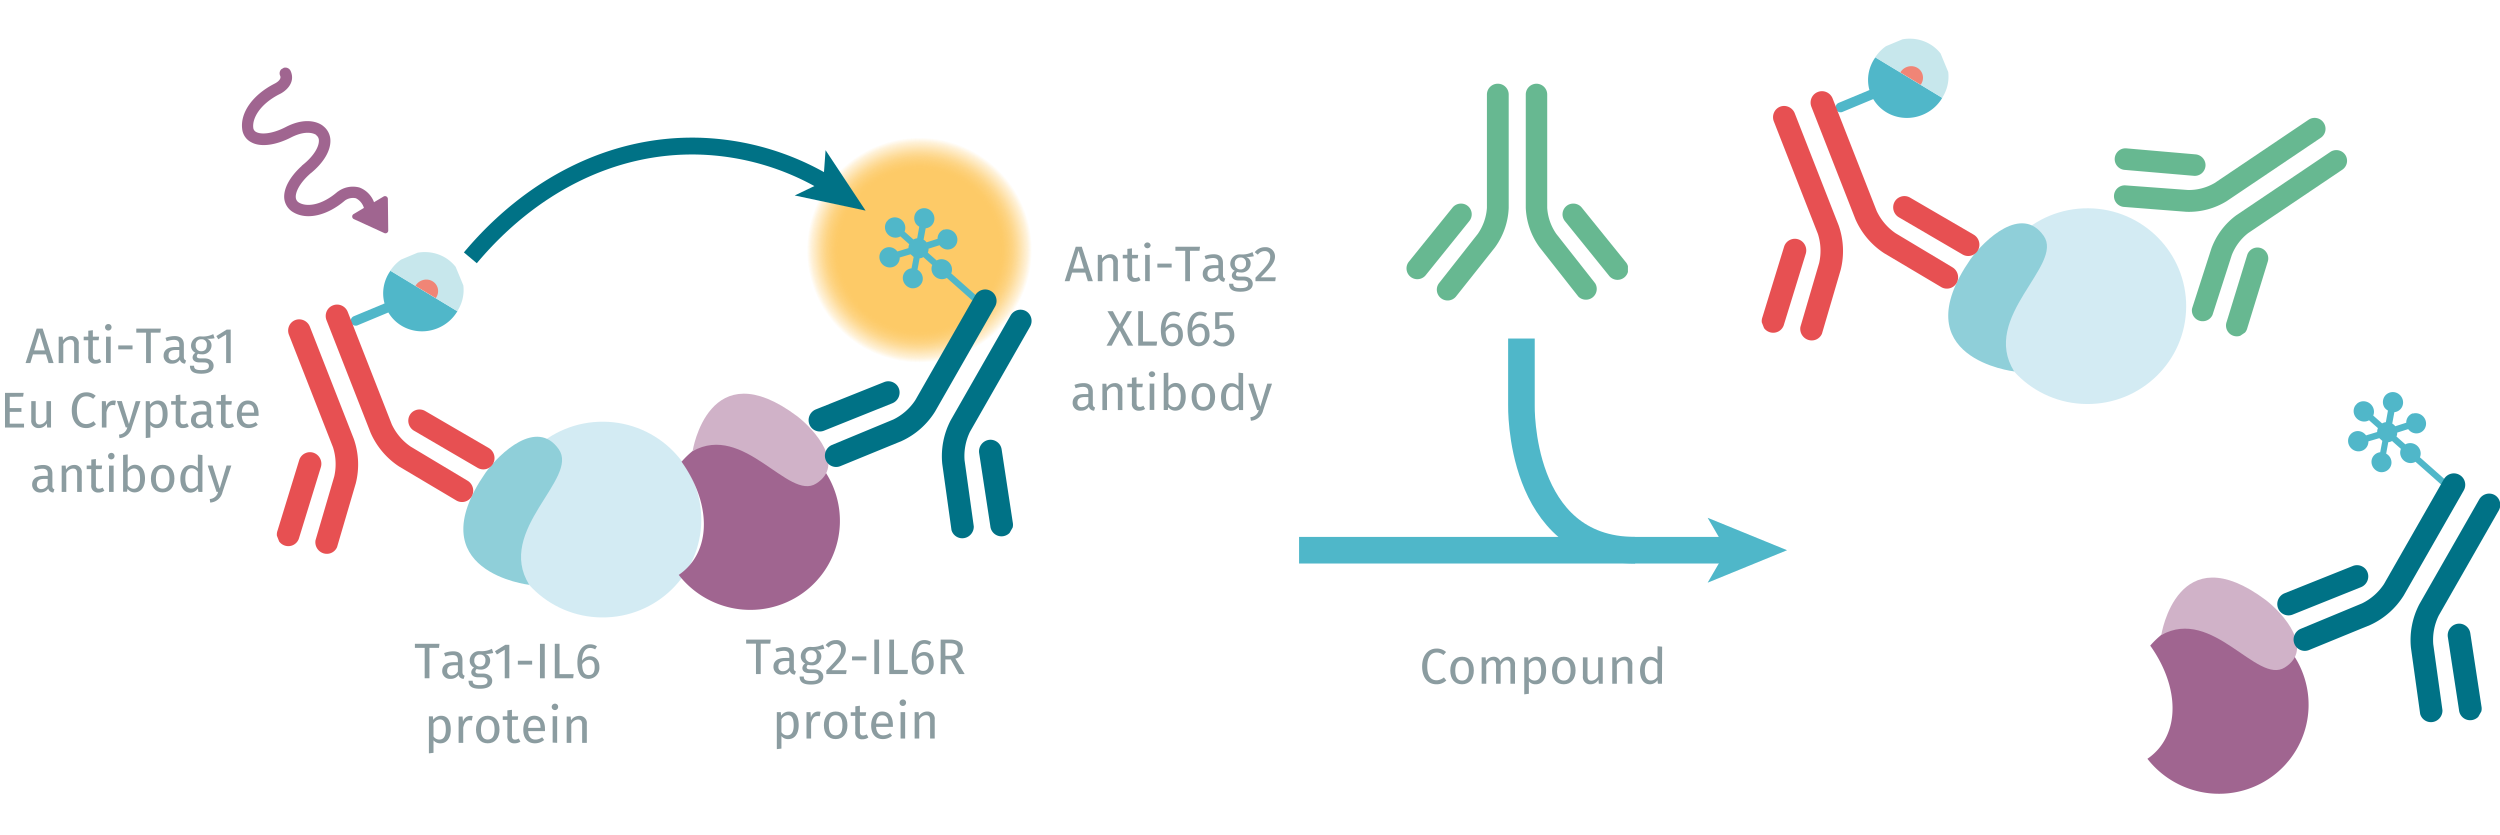 <svg id="Calque_1" data-name="Calque 1" xmlns="http://www.w3.org/2000/svg" xmlns:xlink="http://www.w3.org/1999/xlink" viewBox="0 0 700 233.77"><defs><radialGradient id="Dégradé_sans_nom_31" cx="25" cy="25" r="25" gradientUnits="userSpaceOnUse"><stop offset="0.71" stop-color="#fdca67"/><stop offset="0.74" stop-color="#fdca67" stop-opacity="0.98"/><stop offset="0.78" stop-color="#fdca67" stop-opacity="0.91"/><stop offset="0.82" stop-color="#fdca67" stop-opacity="0.81"/><stop offset="0.86" stop-color="#fdca67" stop-opacity="0.66"/><stop offset="0.9" stop-color="#fdca67" stop-opacity="0.48"/><stop offset="0.95" stop-color="#fdca67" stop-opacity="0.25"/><stop offset="0.99" stop-color="#fdca67" stop-opacity="0"/></radialGradient><symbol id="antibody-green" data-name="antibody-green" viewBox="0 0 51.27 50.27"><path d="M21.18,50.27a2.49,2.49,0,0,1-2.5-2.5V21.53a11.93,11.93,0,0,0-2.1-6l-9-11.44A2.5,2.5,0,0,1,11.46,1l9,11.44a16.65,16.65,0,0,1,3.18,9.14V47.77A2.5,2.5,0,0,1,21.18,50.27Z" fill="#67b891"/><path d="M12.62,22.53a2.48,2.48,0,0,1-1.94-.93L.56,9.07A2.5,2.5,0,1,1,4.44,5.93L14.57,18.46A2.5,2.5,0,0,1,14.19,22,2.46,2.46,0,0,1,12.62,22.53Z" fill="#67b891"/><path d="M30.09,50.27a2.5,2.5,0,0,1-2.5-2.5V21.53a16.65,16.65,0,0,1,3.18-9.14L39.81,1a2.5,2.5,0,0,1,3.92,3.1l-9,11.44a11.93,11.93,0,0,0-2.1,6V47.77A2.5,2.5,0,0,1,30.09,50.27Z" fill="#67b891"/><path d="M38.64,22.53A2.43,2.43,0,0,1,37.08,22a2.49,2.49,0,0,1-.38-3.51L46.82,5.93a2.5,2.5,0,0,1,3.89,3.14L40.59,21.6A2.5,2.5,0,0,1,38.64,22.53Z" fill="#67b891"/></symbol><symbol id="assay-fluorophore-donor-cryptate-left" data-name="assay-fluorophore-donor-cryptate-left" viewBox="0 0 17.27 25.51"><path d="M15.46,3.31,9.6,7.46l-2,1.41L1.38,13.28a8.62,8.62,0,0,0,6.23,3.89v7.25a1.1,1.1,0,0,0,2.19,0V17.15A8.63,8.63,0,0,0,17.27,8.6,8.55,8.55,0,0,0,15.46,3.31Z" fill="#50b7c9"/><path d="M15.46,3.34a8.63,8.63,0,0,0-14.08,10Z" fill="#c7e7ec"/><path d="M10.91,6.53a2.62,2.62,0,0,0-4.84,1.4,2.58,2.58,0,0,0,.57,1.63" fill="#f08576"/></symbol><symbol id="assay-protein-tag" data-name="assay-protein-tag" viewBox="0 0 52.44 43.49"><circle cx="30.69" cy="21.75" r="21.75" fill="#d3ebf3"/><path d="M14.63,36.38C7,24.3,25.52,12.67,20.89,6.19,16-.72,7.89,7.14,4.82,11.5-10.19,33.72,14.63,36.38,14.63,36.38Z" fill="#8fcfd9"/></symbol><symbol id="assay-fluorophore-emission-yellow" data-name="assay-fluorophore-emission-yellow" viewBox="0 0 50 50"><path d="M48.23,34.22a25,25,0,1,1-1.7-21.92A25,25,0,0,1,48.23,34.22Z" fill="url(#Dégradé_sans_nom_31)"/></symbol><symbol id="assay-fluorophore-acceptor-XL665" data-name="assay-fluorophore-acceptor-XL665" viewBox="0 0 16.17 25.51"><path d="M15.06,10.44a2.23,2.23,0,0,0-2.58.26L10.26,9.42a1.87,1.87,0,0,0,0-.86l2.22-1.29a2.22,2.22,0,0,0,3.39-2.78,2.27,2.27,0,0,0-1.35-1,2.22,2.22,0,0,0-1.69.23A2.19,2.19,0,0,0,11.8,5a2.16,2.16,0,0,0,0,1L9.55,7.32a2.2,2.2,0,0,0-.76-.43V4.33a2.23,2.23,0,1,0-1.41,0V6.89a2.2,2.2,0,0,0-.76.43L4.41,6a2.31,2.31,0,0,0,0-1,2.13,2.13,0,0,0-1-1.35,2.23,2.23,0,1,0,.35,3.59L5.91,8.55a2.2,2.2,0,0,0,0,.44,2,2,0,0,0,0,.43L3.69,10.7a2.24,2.24,0,0,0-2.58-.26,2.24,2.24,0,0,0-.81,3,2.27,2.27,0,0,0,1.35,1,2.3,2.3,0,0,0,.58.07,2.22,2.22,0,0,0,1.11-.29,2.19,2.19,0,0,0,1-1.35,2.16,2.16,0,0,0,0-1l2.22-1.29a2.08,2.08,0,0,0,.76.44v2.56a2.22,2.22,0,0,0,0,4.21V24.8a.71.71,0,1,0,1.41,0V17.86a2.21,2.21,0,0,0,1.52-2.1,2.24,2.24,0,0,0-1.52-2.11V11.09a2,2,0,0,0,.76-.44l2.21,1.28a2.3,2.3,0,0,0,0,1,2.13,2.13,0,0,0,1,1.35,2.18,2.18,0,0,0,1.11.3,1.89,1.89,0,0,0,.58-.08,2.22,2.22,0,0,0,.54-4.07Z" fill="#50b7c9"/></symbol><symbol id="assay-compound-purple-tag" data-name="assay-compound-purple-tag" viewBox="0 0 44.29 42.22"><path d="M20,2.53C17.58,12,11.19,18.7,3.68,18.7a12.61,12.61,0,0,1-3.25-.44A19.85,19.85,0,1,0,20,2.53Z" fill="#a06590"/><path d="M23.37,2.87c12.25,4.5,5.25,23.22,12.2,25.35,7.39,2.28,8.9-7.9,8.7-12.76C42.83-9,23.37,2.87,23.37,2.87Z" fill="#d0b2c8"/></symbol><symbol id="assay-antibody-blue" data-name="assay-antibody-blue" viewBox="0 0 51.27 50.27"><path d="M21.18,50.27a2.49,2.49,0,0,1-2.5-2.5V21.53a11.93,11.93,0,0,0-2.1-6l-9-11.44A2.5,2.5,0,0,1,11.46,1l9,11.44a16.65,16.65,0,0,1,3.18,9.14V47.77A2.5,2.5,0,0,1,21.18,50.27Z" fill="#007286"/><path d="M12.62,22.53a2.48,2.48,0,0,1-1.94-.93L.56,9.07A2.5,2.5,0,1,1,4.44,5.93L14.57,18.46A2.5,2.5,0,0,1,14.19,22,2.46,2.46,0,0,1,12.62,22.53Z" fill="#007286"/><path d="M30.09,50.27a2.5,2.5,0,0,1-2.5-2.5V21.53a16.65,16.65,0,0,1,3.18-9.14L39.81,1a2.5,2.5,0,0,1,3.92,3.1l-9,11.44a11.93,11.93,0,0,0-2.1,6V47.77A2.5,2.5,0,0,1,30.09,50.27Z" fill="#007286"/><path d="M38.64,22.53A2.43,2.43,0,0,1,37.08,22a2.49,2.49,0,0,1-.38-3.51L46.82,5.93a2.5,2.5,0,0,1,3.89,3.14L40.59,21.6A2.5,2.5,0,0,1,38.64,22.53Z" fill="#007286"/></symbol><symbol id="antibody-red" data-name="antibody-red" viewBox="0 0 51.27 50.27"><path d="M21.18,50.27a2.49,2.49,0,0,1-2.5-2.5V21.53a11.93,11.93,0,0,0-2.1-6l-9-11.44A2.5,2.5,0,0,1,11.46,1l9,11.44a16.65,16.65,0,0,1,3.18,9.14V47.77A2.5,2.5,0,0,1,21.18,50.27Z" fill="#e75052"/><path d="M12.62,22.53a2.48,2.48,0,0,1-1.94-.93L.56,9.07A2.5,2.5,0,1,1,4.44,5.93L14.57,18.46A2.5,2.5,0,0,1,14.19,22,2.46,2.46,0,0,1,12.62,22.53Z" fill="#e75052"/><path d="M30.09,50.27a2.5,2.5,0,0,1-2.5-2.5V21.53a16.65,16.65,0,0,1,3.18-9.14L39.81,1a2.5,2.5,0,0,1,3.92,3.1l-9,11.44a11.93,11.93,0,0,0-2.1,6V47.77A2.5,2.5,0,0,1,30.09,50.27Z" fill="#e75052"/><path d="M38.65,22.53A2.44,2.44,0,0,1,37.08,22a2.49,2.49,0,0,1-.38-3.51L46.82,5.93a2.5,2.5,0,0,1,3.89,3.14L40.59,21.6A2.5,2.5,0,0,1,38.65,22.53Z" fill="#e75052"/></symbol><symbol id="assay-stimulation" data-name="assay-stimulation" viewBox="0 0 20.1 42.52"><path d="M12.7,20.42a1,1,0,0,0-.29-.08C9,19.89,7.13,18.63,6.53,17.6a1.4,1.4,0,0,1-.13-1.32l0-.1s.81-2,4.93-2.3c3.9-.23,7-1.56,8.16-3.54a3.64,3.64,0,0,0,.23-3.49c-1.45-3.31-5.85-5.24-11.2-4.91H8.48s-1.88.2-2-.86a1.27,1.27,0,1,0-2.51.38c.42,2.76,3.31,3.17,4.82,3,4.84-.28,7.86,1.51,8.7,3.41A1.15,1.15,0,0,1,17.37,9c-.62,1-2.76,2.13-6.15,2.33-5.55.34-7,3.42-7.17,4a4,4,0,0,0,.29,3.54c1.14,1.95,3.78,3.36,7.29,3.9l.07,0c3.42.6,5.16,1.92,5.63,2.87a1.36,1.36,0,0,1,0,1.31c-.93,1.73-3.93,3.11-8.54,2.3H8.63A5.62,5.62,0,0,0,4.17,30.9a5.39,5.39,0,0,0-1.09,4.39H.63a.62.62,0,0,0-.54.94l3.54,6a.62.62,0,0,0,1,0l4.16-6a.62.62,0,0,0-.51-1H5.64a3.42,3.42,0,0,1,.42-2.71,3.09,3.09,0,0,1,2.31-.8c5.12.87,9.49-.54,11.14-3.6a3.9,3.9,0,0,0,.1-3.62C18.66,22.62,16.16,21.12,12.7,20.42Z" fill="#a06590"/></symbol></defs><line x1="363.74" y1="154.06" x2="484.6" y2="154.06" fill="none" stroke="#4fb7c9" stroke-miterlimit="10" stroke-width="7.45"/><polygon points="500.38 154.06 478.14 163.15 483.42 154.06 478.14 144.98 500.38 154.06" fill="#4fb7c9"/><path d="M457.83,154.06C425,154.06,426,113.45,426,113.45V94.78" fill="none" stroke="#4fb7c9" stroke-miterlimit="10" stroke-width="7.45"/><path d="M404.9,182.57l-.73.85a2.82,2.82,0,0,0-1.86-.71c-1.46,0-2.68,1-2.68,3.89s1.16,3.88,2.66,3.88a3.24,3.24,0,0,0,2-.81l.67.86a3.8,3.8,0,0,1-2.76,1.07c-2.34,0-4-1.75-4-5s1.83-5,4-5A3.79,3.79,0,0,1,404.9,182.57Z" fill="#8b9ca0"/><path d="M412.67,187.74c0,2.28-1.21,3.86-3.3,3.86s-3.29-1.51-3.29-3.85,1.21-3.86,3.31-3.86S412.67,185.4,412.67,187.74Zm-5.2,0c0,1.92.67,2.82,1.9,2.82s1.91-.9,1.91-2.83-.67-2.82-1.89-2.82S407.47,185.82,407.47,187.75Z" fill="#8b9ca0"/><path d="M424.2,186.14v5.3h-1.28v-5.12c0-1.1-.48-1.43-1-1.43-.8,0-1.23.52-1.74,1.31v5.24h-1.29v-5.12c0-1.1-.47-1.43-1-1.43-.8,0-1.25.52-1.74,1.31v5.24h-1.29v-7.39h1.11l.11,1.08a2.46,2.46,0,0,1,2.13-1.24,1.86,1.86,0,0,1,1.86,1.33,2.56,2.56,0,0,1,2.2-1.33A2,2,0,0,1,424.2,186.14Z" fill="#8b9ca0"/><path d="M432.91,187.74c0,2.24-1,3.86-2.9,3.86a2.35,2.35,0,0,1-1.93-.84v3.5l-1.29.16V184.05h1.11l.09,1a2.69,2.69,0,0,1,2.19-1.16C432.14,183.89,432.91,185.41,432.91,187.74Zm-1.39,0c0-1.92-.56-2.83-1.66-2.83a2.23,2.23,0,0,0-1.78,1.15v3.6a1.9,1.9,0,0,0,1.62.89C430.88,190.55,431.52,189.67,431.52,187.74Z" fill="#8b9ca0"/><path d="M441.16,187.74c0,2.28-1.21,3.86-3.3,3.86s-3.29-1.51-3.29-3.85,1.21-3.86,3.31-3.86S441.16,185.4,441.16,187.74Zm-5.2,0c0,1.92.67,2.82,1.9,2.82s1.91-.9,1.91-2.83-.67-2.82-1.89-2.82S436,185.82,436,187.75Z" fill="#8b9ca0"/><path d="M447.67,191.44l-.1-1.15a2.49,2.49,0,0,1-2.3,1.31,2,2,0,0,1-2.06-2.25v-5.3h1.29v5.16c0,1,.34,1.38,1.13,1.38a2.21,2.21,0,0,0,1.85-1.27v-5.27h1.29v7.39Z" fill="#8b9ca0"/><path d="M457.05,186.14v5.3h-1.29v-5.12c0-1.1-.45-1.43-1.17-1.43a2.23,2.23,0,0,0-1.87,1.31v5.24h-1.29v-7.39h1.11l.11,1.1a2.66,2.66,0,0,1,2.25-1.26A2,2,0,0,1,457.05,186.14Z" fill="#8b9ca0"/><path d="M465.35,191.44h-1.14l-.12-1A2.46,2.46,0,0,1,462,191.6c-1.8,0-2.79-1.52-2.79-3.82s1.09-3.89,2.9-3.89a2.64,2.64,0,0,1,2,.91v-3.87l1.29.15Zm-1.29-1.95v-3.62a2.13,2.13,0,0,0-1.71-1c-1.11,0-1.79.92-1.79,2.84s.61,2.83,1.68,2.83A2.13,2.13,0,0,0,464.06,189.49Z" fill="#8b9ca0"/><use width="51.27" height="50.27" transform="translate(455.82 84.27) rotate(180) scale(1.21)" xlink:href="#antibody-green"/><use width="51.27" height="50.27" transform="translate(620.52 98.56) rotate(-123.96) scale(1.21)" xlink:href="#antibody-green"/><path d="M9.23,99.23l-.73,2.42H7.16L10.26,92h1.68L15,101.65h-1.4l-.73-2.42Zm1.84-6.12-1.51,5h3Z" fill="#8b9ca0"/><path d="M22.05,96.36v5.29H20.76V96.54c0-1.11-.45-1.43-1.17-1.43a2.24,2.24,0,0,0-1.87,1.3v5.24H16.43V94.27h1.11l.11,1.09A2.69,2.69,0,0,1,19.9,94.1,2,2,0,0,1,22.05,96.36Z" fill="#8b9ca0"/><path d="M26.71,101.82a1.85,1.85,0,0,1-2-2.1V95.27H23.43v-1h1.29V92.61L26,92.45v1.82h1.75l-.14,1H26v4.39c0,.75.23,1.1.88,1.1a1.85,1.85,0,0,0,1-.32l.49.88A2.85,2.85,0,0,1,26.71,101.82Z" fill="#8b9ca0"/><path d="M31.23,91.61a.91.91,0,1,1-.91-.88A.86.86,0,0,1,31.23,91.61Zm-1.54,10V94.27H31v7.38Z" fill="#8b9ca0"/><path d="M37.11,96.72v1.1h-4v-1.1Z" fill="#8b9ca0"/><path d="M42.23,93.14v8.51H40.9V93.14H38.16V92h6.89l-.14,1.14Z" fill="#8b9ca0"/><path d="M52.1,100.93l-.29.89a1.48,1.48,0,0,1-1.44-1.1,2.52,2.52,0,0,1-2.2,1.1,2.15,2.15,0,0,1-2.36-2.23c0-1.58,1.19-2.43,3.25-2.43H50.2v-.55c0-1.06-.52-1.45-1.54-1.45a6.37,6.37,0,0,0-2,.39l-.32-.94a7.14,7.14,0,0,1,2.55-.51c1.77,0,2.59.91,2.59,2.46v3.37C51.49,100.58,51.73,100.79,52.1,100.93Zm-1.9-1.22V98h-1c-1.36,0-2,.51-2,1.52a1.16,1.16,0,0,0,1.27,1.33A1.9,1.9,0,0,0,50.2,99.71Z" fill="#8b9ca0"/><path d="M57.93,94.83a1.94,1.94,0,0,1,1.3,1.87,2.51,2.51,0,0,1-2.82,2.5,2.87,2.87,0,0,1-.93-.14.91.91,0,0,0-.37.69c0,.33.21.6,1,.6h1.17c1.52,0,2.53.87,2.53,2.05,0,1.42-1.18,2.24-3.46,2.24s-3.17-.74-3.17-2.24h1.16c0,.84.38,1.23,2,1.23s2.15-.41,2.15-1.15-.56-1-1.48-1H55.83c-1.32,0-1.91-.66-1.91-1.4a1.6,1.6,0,0,1,.81-1.3,2.13,2.13,0,0,1-1.24-2,2.64,2.64,0,0,1,2.84-2.58,6.34,6.34,0,0,0,3.38-.65l.37,1.16A7.33,7.33,0,0,1,57.93,94.83ZM54.8,96.68a1.5,1.5,0,0,0,1.56,1.67c1,0,1.55-.62,1.55-1.68A1.43,1.43,0,0,0,56.33,95,1.48,1.48,0,0,0,54.8,96.68Z" fill="#8b9ca0"/><path d="M63.32,101.65v-8L61.13,95l-.56-.91,2.9-1.8H64.6v9.37Z" fill="#8b9ca0"/><path d="M2.73,111.11v3.15H6v1.07H2.73v3.3h4v1.07H1.4V110H6.63l-.16,1.07Z" fill="#8b9ca0"/><path d="M13.2,119.7l-.09-1.15a2.49,2.49,0,0,1-2.3,1.31,2,2,0,0,1-2.06-2.25v-5.3H10v5.16c0,1,.34,1.39,1.13,1.39A2.24,2.24,0,0,0,13,117.58v-5.27h1.29v7.39Z" fill="#8b9ca0"/><path d="M26.8,110.83l-.73.85a2.82,2.82,0,0,0-1.86-.71c-1.46,0-2.68,1-2.68,3.89s1.16,3.88,2.66,3.88a3.24,3.24,0,0,0,2-.81l.67.86a3.8,3.8,0,0,1-2.76,1.07c-2.34,0-4-1.75-4-5s1.82-5,4-5A3.79,3.79,0,0,1,26.8,110.83Z" fill="#8b9ca0"/><path d="M32.45,112.23l-.23,1.26a2.23,2.23,0,0,0-.65-.08c-.92,0-1.46.66-1.76,2.07v4.22H28.52v-7.39h1.1l.13,1.5a2.11,2.11,0,0,1,2-1.66A2.89,2.89,0,0,1,32.45,112.23Z" fill="#8b9ca0"/><path d="M33.45,122.68l-.14-1a2.51,2.51,0,0,0,2.33-2h-.43l-2.48-7.39H34.1l2,6.45L38,112.31h1.33l-2.46,7.43A3.75,3.75,0,0,1,33.45,122.68Z" fill="#8b9ca0"/><path d="M46.93,116c0,2.24-1,3.86-2.9,3.86A2.35,2.35,0,0,1,42.1,119v3.51l-1.29.15V112.31h1.11l.09,1a2.69,2.69,0,0,1,2.19-1.16C46.16,112.15,46.93,113.67,46.93,116Zm-1.39,0c0-1.92-.56-2.83-1.66-2.83a2.23,2.23,0,0,0-1.78,1.15v3.6a1.9,1.9,0,0,0,1.62.89C44.9,118.81,45.54,117.93,45.54,116Z" fill="#8b9ca0"/><path d="M51.2,119.86a1.85,1.85,0,0,1-2-2.1v-4.45H47.92v-1h1.29v-1.66l1.29-.16v1.82h1.75l-.14,1H50.5v4.4c0,.74.24,1.09.88,1.09a1.83,1.83,0,0,0,1-.32l.49.88A2.78,2.78,0,0,1,51.2,119.86Z" fill="#8b9ca0"/><path d="M59.77,119l-.3.89a1.48,1.48,0,0,1-1.44-1.1,2.51,2.51,0,0,1-2.2,1.1,2.14,2.14,0,0,1-2.35-2.22c0-1.59,1.19-2.44,3.25-2.44h1.13v-.55c0-1.06-.51-1.45-1.54-1.45a6.73,6.73,0,0,0-2,.39l-.32-.94a7.12,7.12,0,0,1,2.55-.5c1.78,0,2.59.91,2.59,2.45V118C59.15,118.62,59.39,118.83,59.77,119Zm-1.91-1.22v-1.7h-1c-1.36,0-2,.51-2,1.52a1.17,1.17,0,0,0,1.28,1.33A1.9,1.9,0,0,0,57.86,117.75Z" fill="#8b9ca0"/><path d="M63.87,119.86a1.85,1.85,0,0,1-2-2.1v-4.45H60.59v-1h1.29v-1.66l1.29-.16v1.82h1.75l-.14,1H63.17v4.4c0,.74.24,1.09.88,1.09a1.83,1.83,0,0,0,1-.32l.49.88A2.78,2.78,0,0,1,63.87,119.86Z" fill="#8b9ca0"/><path d="M72.4,116.45H67.69c.13,1.71.92,2.36,2,2.36a3.1,3.1,0,0,0,1.92-.64l.56.77a4.06,4.06,0,0,1-2.58.92c-2.06,0-3.26-1.44-3.26-3.78s1.16-3.93,3.06-3.93,3,1.38,3,3.64C72.42,116,72.41,116.28,72.4,116.45Zm-1.25-1c0-1.44-.57-2.24-1.74-2.24-1,0-1.62.69-1.72,2.32h3.46Z" fill="#8b9ca0"/><path d="M15.24,137l-.29.9a1.51,1.51,0,0,1-1.45-1.11,2.5,2.5,0,0,1-2.19,1.11A2.16,2.16,0,0,1,9,135.68c0-1.58,1.19-2.44,3.25-2.44h1.14v-.55c0-1.06-.52-1.45-1.54-1.45a6.61,6.61,0,0,0-2,.39l-.33-.94a7.43,7.43,0,0,1,2.55-.5c1.78,0,2.6.91,2.6,2.45V136C14.63,136.66,14.86,136.87,15.24,137Zm-1.9-1.22V134.1h-1c-1.36,0-2,.5-2,1.51a1.16,1.16,0,0,0,1.27,1.33A1.9,1.9,0,0,0,13.34,135.79Z" fill="#8b9ca0"/><path d="M22.89,132.44v5.3H21.6v-5.12c0-1.1-.45-1.42-1.17-1.42a2.22,2.22,0,0,0-1.87,1.3v5.24H17.27v-7.38h1.11l.11,1.09a2.66,2.66,0,0,1,2.25-1.26A2,2,0,0,1,22.89,132.44Z" fill="#8b9ca0"/><path d="M27.55,137.91a1.86,1.86,0,0,1-2-2.11v-4.45H24.27v-1h1.29v-1.67l1.29-.16v1.83H28.6l-.14,1H26.85v4.4c0,.74.23,1.09.88,1.09a1.85,1.85,0,0,0,1-.32l.49.88A2.78,2.78,0,0,1,27.55,137.91Z" fill="#8b9ca0"/><path d="M32.07,127.69a.91.91,0,1,1-.91-.88A.86.86,0,0,1,32.07,127.69Zm-1.54,10.05v-7.38h1.29v7.38Z" fill="#8b9ca0"/><path d="M40.6,134c0,2.31-1.11,3.87-2.9,3.87a2.43,2.43,0,0,1-2-1l-.13.82H34.47V127.39l1.29-.16v4a2.49,2.49,0,0,1,2.09-1.09C39.52,130.19,40.6,131.57,40.6,134Zm-1.39,0c0-2.1-.69-2.83-1.72-2.83a2.09,2.09,0,0,0-1.73,1.15v3.53a2,2,0,0,0,1.63,1C38.47,136.88,39.21,136.06,39.21,134Z" fill="#8b9ca0"/><path d="M48.84,134c0,2.28-1.2,3.87-3.29,3.87s-3.29-1.52-3.29-3.86,1.2-3.86,3.3-3.86S48.84,131.7,48.84,134Zm-5.19,0c0,1.92.67,2.82,1.9,2.82s1.91-.9,1.91-2.83-.68-2.82-1.9-2.82S43.65,132.12,43.65,134.05Z" fill="#8b9ca0"/><path d="M56.68,137.74H55.55l-.13-1a2.47,2.47,0,0,1-2.13,1.2c-1.79,0-2.79-1.53-2.79-3.83s1.1-3.89,2.9-3.89a2.64,2.64,0,0,1,2,.91v-3.87l1.29.16Zm-1.29-2v-3.61a2.11,2.11,0,0,0-1.71-1c-1.1,0-1.79.92-1.79,2.84s.62,2.83,1.68,2.83A2.1,2.1,0,0,0,55.39,135.79Z" fill="#8b9ca0"/><path d="M58.86,140.72l-.14-1a2.51,2.51,0,0,0,2.34-2h-.43l-2.48-7.38h1.37l2,6.44,1.93-6.44h1.33l-2.47,7.42A3.73,3.73,0,0,1,58.86,140.72Z" fill="#8b9ca0"/><path d="M120.24,181.4v8.52h-1.33V181.4h-2.74v-1.13h6.89l-.14,1.13Z" fill="#8b9ca0"/><path d="M130.11,189.19l-.29.89a1.47,1.47,0,0,1-1.44-1.1,2.52,2.52,0,0,1-2.2,1.1,2.15,2.15,0,0,1-2.36-2.22c0-1.58,1.19-2.44,3.25-2.44h1.14v-.55c0-1.06-.52-1.45-1.54-1.45a6.67,6.67,0,0,0-2,.39l-.32-.94a7.12,7.12,0,0,1,2.55-.5c1.78,0,2.59.91,2.59,2.45v3.37C129.5,188.84,129.74,189.05,130.11,189.19Zm-1.9-1.22v-1.69h-1c-1.36,0-2,.5-2,1.51a1.16,1.16,0,0,0,1.27,1.33A1.9,1.9,0,0,0,128.21,188Z" fill="#8b9ca0"/><path d="M135.94,183.1a1.93,1.93,0,0,1,1.3,1.86,2.52,2.52,0,0,1-2.82,2.51,2.88,2.88,0,0,1-.93-.15.92.92,0,0,0-.37.69c0,.34.21.6,1,.6h1.17c1.52,0,2.53.87,2.53,2,0,1.43-1.18,2.24-3.46,2.24s-3.17-.74-3.17-2.24h1.16c0,.84.38,1.23,2,1.23s2.15-.4,2.15-1.15-.56-1.05-1.48-1.05h-1.16c-1.32,0-1.91-.66-1.91-1.4a1.61,1.61,0,0,1,.81-1.3,2.12,2.12,0,0,1-1.24-2.05,2.63,2.63,0,0,1,2.84-2.57,6.42,6.42,0,0,0,3.38-.66l.37,1.16A7,7,0,0,1,135.94,183.1Zm-3.13,1.84a1.5,1.5,0,0,0,1.56,1.67c1,0,1.55-.62,1.55-1.68a1.43,1.43,0,0,0-1.58-1.64A1.48,1.48,0,0,0,132.81,184.94Z" fill="#8b9ca0"/><path d="M141.33,189.92v-8l-2.19,1.33-.56-.91,2.9-1.79h1.13v9.37Z" fill="#8b9ca0"/><path d="M149,185v1.09h-4V185Z" fill="#8b9ca0"/><path d="M151.19,189.92v-9.65h1.35v9.65Z" fill="#8b9ca0"/><path d="M160.63,188.75l-.15,1.17h-5.14v-9.65h1.33v8.48Z" fill="#8b9ca0"/><path d="M167.82,186.74a3.06,3.06,0,0,1-3,3.34c-2.28,0-3.15-1.87-3.15-4.56,0-3.07,1.33-5.11,3.54-5.11a3.44,3.44,0,0,1,1.94.57l-.51.85a2.76,2.76,0,0,0-1.44-.4c-1.36,0-2.17,1.41-2.24,3.56a2.63,2.63,0,0,1,2.25-1.24C166.6,183.75,167.82,184.73,167.82,186.74Zm-1.31,0c0-1.49-.63-2-1.51-2a2.42,2.42,0,0,0-2,1.28c.06,2.05.6,3,1.85,3S166.51,188.15,166.51,186.78Z" fill="#8b9ca0"/><path d="M126.21,204.26c0,2.24-1,3.87-2.89,3.87a2.41,2.41,0,0,1-1.94-.84v3.5l-1.29.15V200.58h1.11l.1,1a2.68,2.68,0,0,1,2.18-1.16C125.44,200.41,126.21,201.94,126.21,204.26Zm-1.38,0c0-1.92-.56-2.83-1.67-2.83a2.25,2.25,0,0,0-1.78,1.15v3.6a1.92,1.92,0,0,0,1.63.9C124.18,207.08,124.83,206.19,124.83,204.26Z" fill="#8b9ca0"/><path d="M132.35,200.49l-.24,1.26a2.63,2.63,0,0,0-.65-.08c-.92,0-1.45.66-1.76,2.07V208h-1.29v-7.38h1.11l.12,1.5a2.11,2.11,0,0,1,2-1.67A3.55,3.55,0,0,1,132.35,200.49Z" fill="#8b9ca0"/><path d="M139.86,204.26c0,2.28-1.2,3.87-3.29,3.87s-3.29-1.52-3.29-3.85,1.21-3.87,3.31-3.87S139.86,201.92,139.86,204.26Zm-5.19,0c0,1.91.67,2.81,1.9,2.81s1.91-.9,1.91-2.83-.67-2.81-1.89-2.81S134.67,202.34,134.67,204.28Z" fill="#8b9ca0"/><path d="M144.06,208.13a1.86,1.86,0,0,1-2-2.1v-4.46h-1.29v-1h1.29v-1.67l1.29-.15v1.82h1.75l-.14,1h-1.61V206c0,.74.24,1.09.88,1.09a1.8,1.8,0,0,0,1-.32l.49.88A2.78,2.78,0,0,1,144.06,208.13Z" fill="#8b9ca0"/><path d="M152.59,204.71h-4.71c.13,1.71.93,2.37,2,2.37a3.09,3.09,0,0,0,1.92-.65l.56.77a4,4,0,0,1-2.58.93c-2.05,0-3.26-1.45-3.26-3.79s1.16-3.93,3.07-3.93,3,1.39,3,3.64C152.62,204.3,152.6,204.54,152.59,204.71Zm-1.25-1c0-1.44-.57-2.24-1.73-2.24-1,0-1.63.69-1.73,2.33h3.46Z" fill="#8b9ca0"/><path d="M156.28,197.92a.9.9,0,1,1-.91-.89A.86.86,0,0,1,156.28,197.92Zm-1.54,10v-7.38H156V208Z" fill="#8b9ca0"/><path d="M164.31,202.66V208H163v-5.11c0-1.11-.45-1.43-1.16-1.43a2.24,2.24,0,0,0-1.88,1.3V208h-1.29v-7.38h1.11l.11,1.09a2.66,2.66,0,0,1,2.25-1.26A2,2,0,0,1,164.31,202.66Z" fill="#8b9ca0"/><path d="M213,180.22v8.52h-1.33v-8.52h-2.75v-1.14h6.89l-.14,1.14Z" fill="#8b9ca0"/><path d="M222.86,188l-.3.89a1.47,1.47,0,0,1-1.44-1.1,2.51,2.51,0,0,1-2.2,1.1,2.14,2.14,0,0,1-2.35-2.22c0-1.59,1.19-2.44,3.25-2.44H221v-.55c0-1.06-.52-1.45-1.54-1.45a6.73,6.73,0,0,0-2,.39l-.32-.94a7.12,7.12,0,0,1,2.55-.5c1.78,0,2.59.91,2.59,2.45V187C222.24,187.66,222.48,187.87,222.86,188ZM221,186.79v-1.7h-1c-1.36,0-2.05.51-2.05,1.52a1.17,1.17,0,0,0,1.28,1.33A1.9,1.9,0,0,0,221,186.79Z" fill="#8b9ca0"/><path d="M228.68,181.91a2,2,0,0,1,1.3,1.87,2.51,2.51,0,0,1-2.81,2.5,2.93,2.93,0,0,1-.94-.14.91.91,0,0,0-.37.69c0,.34.22.6,1,.6H228c1.51,0,2.52.87,2.52,2,0,1.43-1.18,2.24-3.46,2.24s-3.17-.74-3.17-2.24h1.17c0,.84.37,1.23,2,1.23s2.16-.41,2.16-1.15-.56-1.05-1.49-1.05h-1.16c-1.32,0-1.91-.66-1.91-1.4a1.59,1.59,0,0,1,.82-1.3,2.12,2.12,0,0,1-1.25-2.05,2.63,2.63,0,0,1,2.84-2.57,6.39,6.39,0,0,0,3.38-.66l.38,1.16A7.11,7.11,0,0,1,228.68,181.91Zm-3.12,1.85a1.49,1.49,0,0,0,1.55,1.67,1.47,1.47,0,0,0,1.56-1.68,1.44,1.44,0,0,0-1.59-1.64A1.48,1.48,0,0,0,225.56,183.76Z" fill="#8b9ca0"/><path d="M236.84,181.79c0,1.75-1.12,3-4,5.87h4.22l-.16,1.08h-5.53v-1c3.31-3.44,4.12-4.34,4.12-5.87a1.44,1.44,0,0,0-1.54-1.55,2.31,2.31,0,0,0-1.91,1l-.87-.67a3.48,3.48,0,0,1,2.85-1.42A2.57,2.57,0,0,1,236.84,181.79Z" fill="#8b9ca0"/><path d="M242.57,183.8v1.1h-4v-1.1Z" fill="#8b9ca0"/><path d="M244.81,188.74v-9.66h1.34v9.66Z" fill="#8b9ca0"/><path d="M254.25,187.57l-.16,1.17H249v-9.66h1.33v8.49Z" fill="#8b9ca0"/><path d="M261.43,185.56a3.06,3.06,0,0,1-3,3.34c-2.28,0-3.15-1.87-3.15-4.56,0-3.07,1.33-5.12,3.55-5.12a3.36,3.36,0,0,1,1.93.58l-.51.85a2.76,2.76,0,0,0-1.44-.4c-1.36,0-2.17,1.41-2.24,3.55a2.66,2.66,0,0,1,2.26-1.23C260.21,182.57,261.43,183.55,261.43,185.56Zm-1.31,0c0-1.49-.63-2-1.51-2a2.43,2.43,0,0,0-2,1.29c.06,2.05.61,3,1.85,3S260.12,187,260.12,185.6Z" fill="#8b9ca0"/><path d="M264.71,184.65v4.09h-1.33v-9.66h2.54c2.41,0,3.67.93,3.67,2.74a2.53,2.53,0,0,1-2.09,2.59l2.61,4.33h-1.59l-2.31-4.09Zm3.46-2.83c0-1.21-.68-1.7-2.26-1.7h-1.2v3.5h1.35C267.4,183.62,268.17,183.12,268.17,181.82Z" fill="#8b9ca0"/><path d="M223.63,203.08c0,2.24-1,3.87-2.9,3.87a2.36,2.36,0,0,1-1.93-.85v3.51l-1.29.15V199.4h1.1l.1,1a2.69,2.69,0,0,1,2.19-1.16C222.86,199.23,223.63,200.75,223.63,203.08Zm-1.39,0c0-1.92-.56-2.83-1.67-2.83a2.23,2.23,0,0,0-1.77,1.15V205a1.89,1.89,0,0,0,1.62.89C221.6,205.89,222.24,205,222.24,203.08Z" fill="#8b9ca0"/><path d="M229.76,199.31l-.24,1.26a2.55,2.55,0,0,0-.64-.08c-.93,0-1.46.66-1.77,2.07v4.22h-1.29V199.4h1.11l.12,1.49a2.12,2.12,0,0,1,2-1.66A3,3,0,0,1,229.76,199.31Z" fill="#8b9ca0"/><path d="M237.28,203.08c0,2.28-1.21,3.87-3.29,3.87s-3.3-1.52-3.3-3.86,1.21-3.86,3.31-3.86S237.28,200.74,237.28,203.08Zm-5.2,0c0,1.92.67,2.82,1.91,2.82s1.9-.9,1.9-2.83-.67-2.82-1.89-2.82S232.08,201.16,232.08,203.09Z" fill="#8b9ca0"/><path d="M241.47,207a1.85,1.85,0,0,1-2-2.11v-4.45H238.2v-1h1.29v-1.67l1.28-.16v1.83h1.76l-.14,1h-1.62v4.4c0,.74.24,1.09.89,1.09a1.85,1.85,0,0,0,1-.32l.49.88A2.79,2.79,0,0,1,241.47,207Z" fill="#8b9ca0"/><path d="M250,203.53h-4.7c.12,1.71.92,2.36,2,2.36a3.07,3.07,0,0,0,1.91-.64l.56.77a4,4,0,0,1-2.57.93c-2.06,0-3.27-1.45-3.27-3.79s1.17-3.93,3.07-3.93,3,1.38,3,3.64A6.12,6.12,0,0,1,250,203.53Zm-1.24-1c0-1.44-.58-2.24-1.74-2.24-1,0-1.63.69-1.72,2.32h3.46Z" fill="#8b9ca0"/><path d="M253.7,196.73a.91.91,0,1,1-.91-.88A.86.86,0,0,1,253.7,196.73Zm-1.54,10.05V199.4h1.28v7.38Z" fill="#8b9ca0"/><path d="M261.72,201.48v5.3h-1.29v-5.12c0-1.1-.45-1.42-1.16-1.42a2.22,2.22,0,0,0-1.88,1.3v5.24H256.1V199.4h1.11l.11,1.09a2.68,2.68,0,0,1,2.26-1.26A2,2,0,0,1,261.72,201.48Z" fill="#8b9ca0"/><path d="M300.19,76.32l-.73,2.42h-1.35l3.1-9.65h1.68L306,78.74h-1.4l-.73-2.42ZM302,70.19l-1.51,5h3Z" fill="#8b9ca0"/><path d="M313,73.44v5.3h-1.29V73.63c0-1.11-.45-1.43-1.16-1.43a2.24,2.24,0,0,0-1.88,1.3v5.24h-1.29V71.36h1.11l.11,1.09a2.68,2.68,0,0,1,2.26-1.26A2,2,0,0,1,313,73.44Z" fill="#8b9ca0"/><path d="M317.66,78.91a1.85,1.85,0,0,1-2-2.1V72.35h-1.29v-1h1.29V69.69l1.29-.15v1.82h1.75l-.14,1H317v4.4c0,.74.24,1.09.88,1.09a1.83,1.83,0,0,0,1-.32l.49.88A2.78,2.78,0,0,1,317.66,78.91Z" fill="#8b9ca0"/><path d="M322.18,68.7a.91.91,0,0,1-1.81,0,.91.91,0,0,1,1.81,0Zm-1.54,10V71.36h1.29v7.38Z" fill="#8b9ca0"/><path d="M328.06,73.81V74.9h-4V73.81Z" fill="#8b9ca0"/><path d="M333.19,70.22v8.52h-1.33V70.22h-2.75V69.09H336l-.14,1.13Z" fill="#8b9ca0"/><path d="M343.06,78l-.3.9a1.5,1.5,0,0,1-1.44-1.11,2.52,2.52,0,0,1-2.2,1.11,2.14,2.14,0,0,1-2.35-2.23c0-1.58,1.19-2.44,3.25-2.44h1.13V73.7c0-1.07-.52-1.46-1.54-1.46a6.73,6.73,0,0,0-2,.39l-.32-.94a7.34,7.34,0,0,1,2.55-.5c1.78,0,2.59.91,2.59,2.45V77C342.44,77.66,342.68,77.87,343.06,78Zm-1.91-1.22V75.1h-1c-1.36,0-2.05.5-2.05,1.51a1.17,1.17,0,0,0,1.28,1.33A1.9,1.9,0,0,0,341.15,76.79Z" fill="#8b9ca0"/><path d="M348.88,71.92a1.94,1.94,0,0,1,1.3,1.86,2.51,2.51,0,0,1-2.81,2.51,2.93,2.93,0,0,1-.94-.14.88.88,0,0,0-.36.68c0,.34.21.61,1,.61h1.18c1.51,0,2.52.86,2.52,2,0,1.43-1.18,2.24-3.46,2.24s-3.17-.74-3.17-2.24h1.17c0,.84.38,1.23,2,1.23s2.16-.4,2.16-1.14-.56-1-1.49-1h-1.16c-1.32,0-1.91-.66-1.91-1.41a1.6,1.6,0,0,1,.82-1.3,2.1,2.1,0,0,1-1.25-2,2.63,2.63,0,0,1,2.84-2.58,6.39,6.39,0,0,0,3.38-.66l.38,1.16A7.09,7.09,0,0,1,348.88,71.92Zm-3.12,1.85a1.49,1.49,0,0,0,1.55,1.66,1.47,1.47,0,0,0,1.56-1.68,1.44,1.44,0,0,0-1.59-1.64A1.48,1.48,0,0,0,345.76,73.77Z" fill="#8b9ca0"/><path d="M357,71.79c0,1.75-1.12,3-4,5.87h4.22l-.16,1.08h-5.53v-1c3.31-3.45,4.12-4.35,4.12-5.87a1.45,1.45,0,0,0-1.54-1.56,2.3,2.3,0,0,0-1.91,1l-.87-.68a3.47,3.47,0,0,1,2.85-1.41A2.57,2.57,0,0,1,357,71.79Z" fill="#8b9ca0"/><path d="M315.74,96.78l-2.22-4.27-2.26,4.27h-1.43l2.9-5.14-2.65-4.51h1.52l1.94,3.63,2-3.63h1.42l-2.62,4.44,2.95,5.21Z" fill="#8b9ca0"/><path d="M324,95.62l-.16,1.16h-5.14V87.13h1.33v8.49Z" fill="#8b9ca0"/><path d="M331.2,93.6a3.06,3.06,0,0,1-3,3.35c-2.29,0-3.16-1.88-3.16-4.57,0-3.06,1.34-5.11,3.55-5.11a3.41,3.41,0,0,1,1.93.57l-.5.86a2.74,2.74,0,0,0-1.45-.41c-1.35,0-2.17,1.42-2.24,3.56a2.64,2.64,0,0,1,2.26-1.23C330,90.62,331.2,91.6,331.2,93.6Zm-1.3,0c0-1.48-.63-2-1.52-2a2.4,2.4,0,0,0-2,1.29c.05,2,.6,3,1.85,3C329.32,95.93,329.9,95,329.9,93.64Z" fill="#8b9ca0"/><path d="M338.66,93.6a3.06,3.06,0,0,1-3,3.35c-2.29,0-3.15-1.88-3.15-4.57,0-3.06,1.33-5.11,3.54-5.11a3.38,3.38,0,0,1,1.93.57l-.5.86a2.71,2.71,0,0,0-1.44-.41c-1.36,0-2.18,1.42-2.24,3.56a2.62,2.62,0,0,1,2.25-1.23C337.44,90.62,338.66,91.6,338.66,93.6Zm-1.3,0c0-1.48-.63-2-1.51-2a2.43,2.43,0,0,0-2,1.29c.05,2,.6,3,1.85,3C336.78,95.93,337.36,95,337.36,93.64Z" fill="#8b9ca0"/><path d="M341.44,88.42v2.76a3.32,3.32,0,0,1,1.5-.37c1.59,0,2.67,1.11,2.67,3A3.06,3.06,0,0,1,342.36,97a3.7,3.7,0,0,1-2.78-1.19l.79-.76a2.53,2.53,0,0,0,2,.9c1.18,0,1.92-.77,1.92-2.14s-.74-2-1.71-2a2.93,2.93,0,0,0-1.33.32h-1V87.41h5.07l-.18,1Z" fill="#8b9ca0"/><path d="M306.63,114.09l-.29.9a1.49,1.49,0,0,1-1.45-1.11,2.51,2.51,0,0,1-2.2,1.11,2.14,2.14,0,0,1-2.35-2.23c0-1.58,1.19-2.43,3.25-2.43h1.14v-.55c0-1.07-.52-1.46-1.55-1.46a6.61,6.61,0,0,0-2,.39l-.33-.93a7.18,7.18,0,0,1,2.55-.51c1.78,0,2.59.91,2.59,2.45v3.38C306,113.74,306.25,114,306.63,114.09Zm-1.9-1.22v-1.69h-1c-1.36,0-2.05.5-2.05,1.51A1.17,1.17,0,0,0,303,114,1.9,1.9,0,0,0,304.73,112.87Z" fill="#8b9ca0"/><path d="M314.27,109.53v5.29H313v-5.11c0-1.11-.45-1.43-1.17-1.43a2.24,2.24,0,0,0-1.87,1.3v5.24h-1.29v-7.38h1.1l.12,1.09a2.67,2.67,0,0,1,2.25-1.26A2,2,0,0,1,314.27,109.53Z" fill="#8b9ca0"/><path d="M318.93,115a1.86,1.86,0,0,1-2-2.1v-4.46h-1.28v-1h1.28v-1.67l1.29-.15v1.82H320l-.14,1h-1.61v4.4c0,.74.24,1.1.89,1.1a1.79,1.79,0,0,0,1-.33l.49.89A2.88,2.88,0,0,1,318.93,115Z" fill="#8b9ca0"/><path d="M323.46,104.78a.91.91,0,0,1-1.81,0,.91.91,0,0,1,1.81,0Zm-1.55,10v-7.38h1.29v7.38Z" fill="#8b9ca0"/><path d="M332,111.12c0,2.32-1.1,3.87-2.9,3.87a2.45,2.45,0,0,1-2-1l-.12.81h-1.14V104.47l1.29-.15v4a2.51,2.51,0,0,1,2.09-1.09C330.91,107.27,332,108.66,332,111.12Zm-1.38,0c0-2.1-.69-2.83-1.73-2.83a2.11,2.11,0,0,0-1.72,1.15V113a2,2,0,0,0,1.63,1C329.86,114,330.6,113.14,330.6,111.12Z" fill="#8b9ca0"/><path d="M340.23,111.12c0,2.29-1.2,3.87-3.29,3.87s-3.29-1.51-3.29-3.85,1.2-3.87,3.3-3.87S340.23,108.78,340.23,111.12Zm-5.2,0c0,1.92.68,2.81,1.91,2.81s1.9-.89,1.9-2.83-.67-2.81-1.89-2.81S335,109.2,335,111.14Z" fill="#8b9ca0"/><path d="M348.07,114.82h-1.13l-.13-1a2.48,2.48,0,0,1-2.13,1.19c-1.79,0-2.79-1.53-2.79-3.82s1.09-3.9,2.9-3.9a2.64,2.64,0,0,1,2,.91v-3.86l1.29.15Zm-1.29-1.95v-3.61a2.11,2.11,0,0,0-1.71-1c-1.1,0-1.79.93-1.79,2.85S343.9,114,345,114A2.11,2.11,0,0,0,346.78,112.87Z" fill="#8b9ca0"/><path d="M350.25,117.81l-.14-1a2.53,2.53,0,0,0,2.34-2H352l-2.48-7.38h1.37l2,6.44,1.94-6.44h1.33l-2.47,7.42A3.76,3.76,0,0,1,350.25,117.81Z" fill="#8b9ca0"/><use width="17.27" height="25.51" transform="matrix(0.48, 1.16, -1.2, 0.5, 124.62, 67.55)" xlink:href="#assay-fluorophore-donor-cryptate-left"/><use width="52.44" height="43.49" transform="matrix(1.27, 0.01, -0.01, 1.26, 129.98, 117.77)" xlink:href="#assay-protein-tag"/><use width="50" height="50" transform="matrix(0.88, 0.92, -0.92, 0.88, 258.44, 25.04)" xlink:href="#assay-fluorophore-emission-yellow"/><use width="16.17" height="25.51" transform="matrix(0.83, -0.94, 0.97, 0.86, 241.78, 69.4)" xlink:href="#assay-fluorophore-acceptor-XL665"/><use width="44.29" height="42.22" transform="matrix(0.82, -0.96, 0.97, 0.82, 171.98, 146.41)" xlink:href="#assay-compound-purple-tag"/><use width="51.27" height="50.27" transform="matrix(-1.1, -0.63, 0.64, -1.12, 278.38, 156.75)" xlink:href="#assay-antibody-blue"/><use width="51.27" height="50.27" transform="matrix(1.18, -0.46, -0.47, -1.2, 81.32, 159.68)" xlink:href="#antibody-red"/><use width="20.1" height="42.52" transform="matrix(-1.09, 0.65, 0.66, 1.1, 84.79, 15.8)" xlink:href="#assay-stimulation"/><path d="M131.7,72.19c16.69-19.91,39.36-31.91,64-31.27a73.76,73.76,0,0,1,35.71,10.4" fill="none" stroke="#007286" stroke-miterlimit="10" stroke-width="4.72"/><polygon points="242.36 58.97 222.52 54.73 230.52 50.9 231.16 42.05 242.36 58.97" fill="#007286"/><use width="16.17" height="25.51" transform="matrix(0.83, -0.94, 0.97, 0.86, 653.01, 120.89)" xlink:href="#assay-fluorophore-acceptor-XL665"/><use width="44.29" height="42.22" transform="matrix(0.82, -0.96, 0.97, 0.82, 583.21, 197.9)" xlink:href="#assay-compound-purple-tag"/><use width="51.27" height="50.27" transform="matrix(-1.1, -0.63, 0.64, -1.12, 689.61, 208.24)" xlink:href="#assay-antibody-blue"/><use width="17.27" height="25.51" transform="matrix(0.48, 1.16, -1.2, 0.5, 540.39, 7.8)" xlink:href="#assay-fluorophore-donor-cryptate-left"/><use width="52.44" height="43.49" transform="matrix(1.27, 0.01, -0.01, 1.26, 545.75, 58.01)" xlink:href="#assay-protein-tag"/><use width="51.27" height="50.27" transform="matrix(1.18, -0.46, -0.47, -1.2, 497.09, 99.93)" xlink:href="#antibody-red"/></svg>